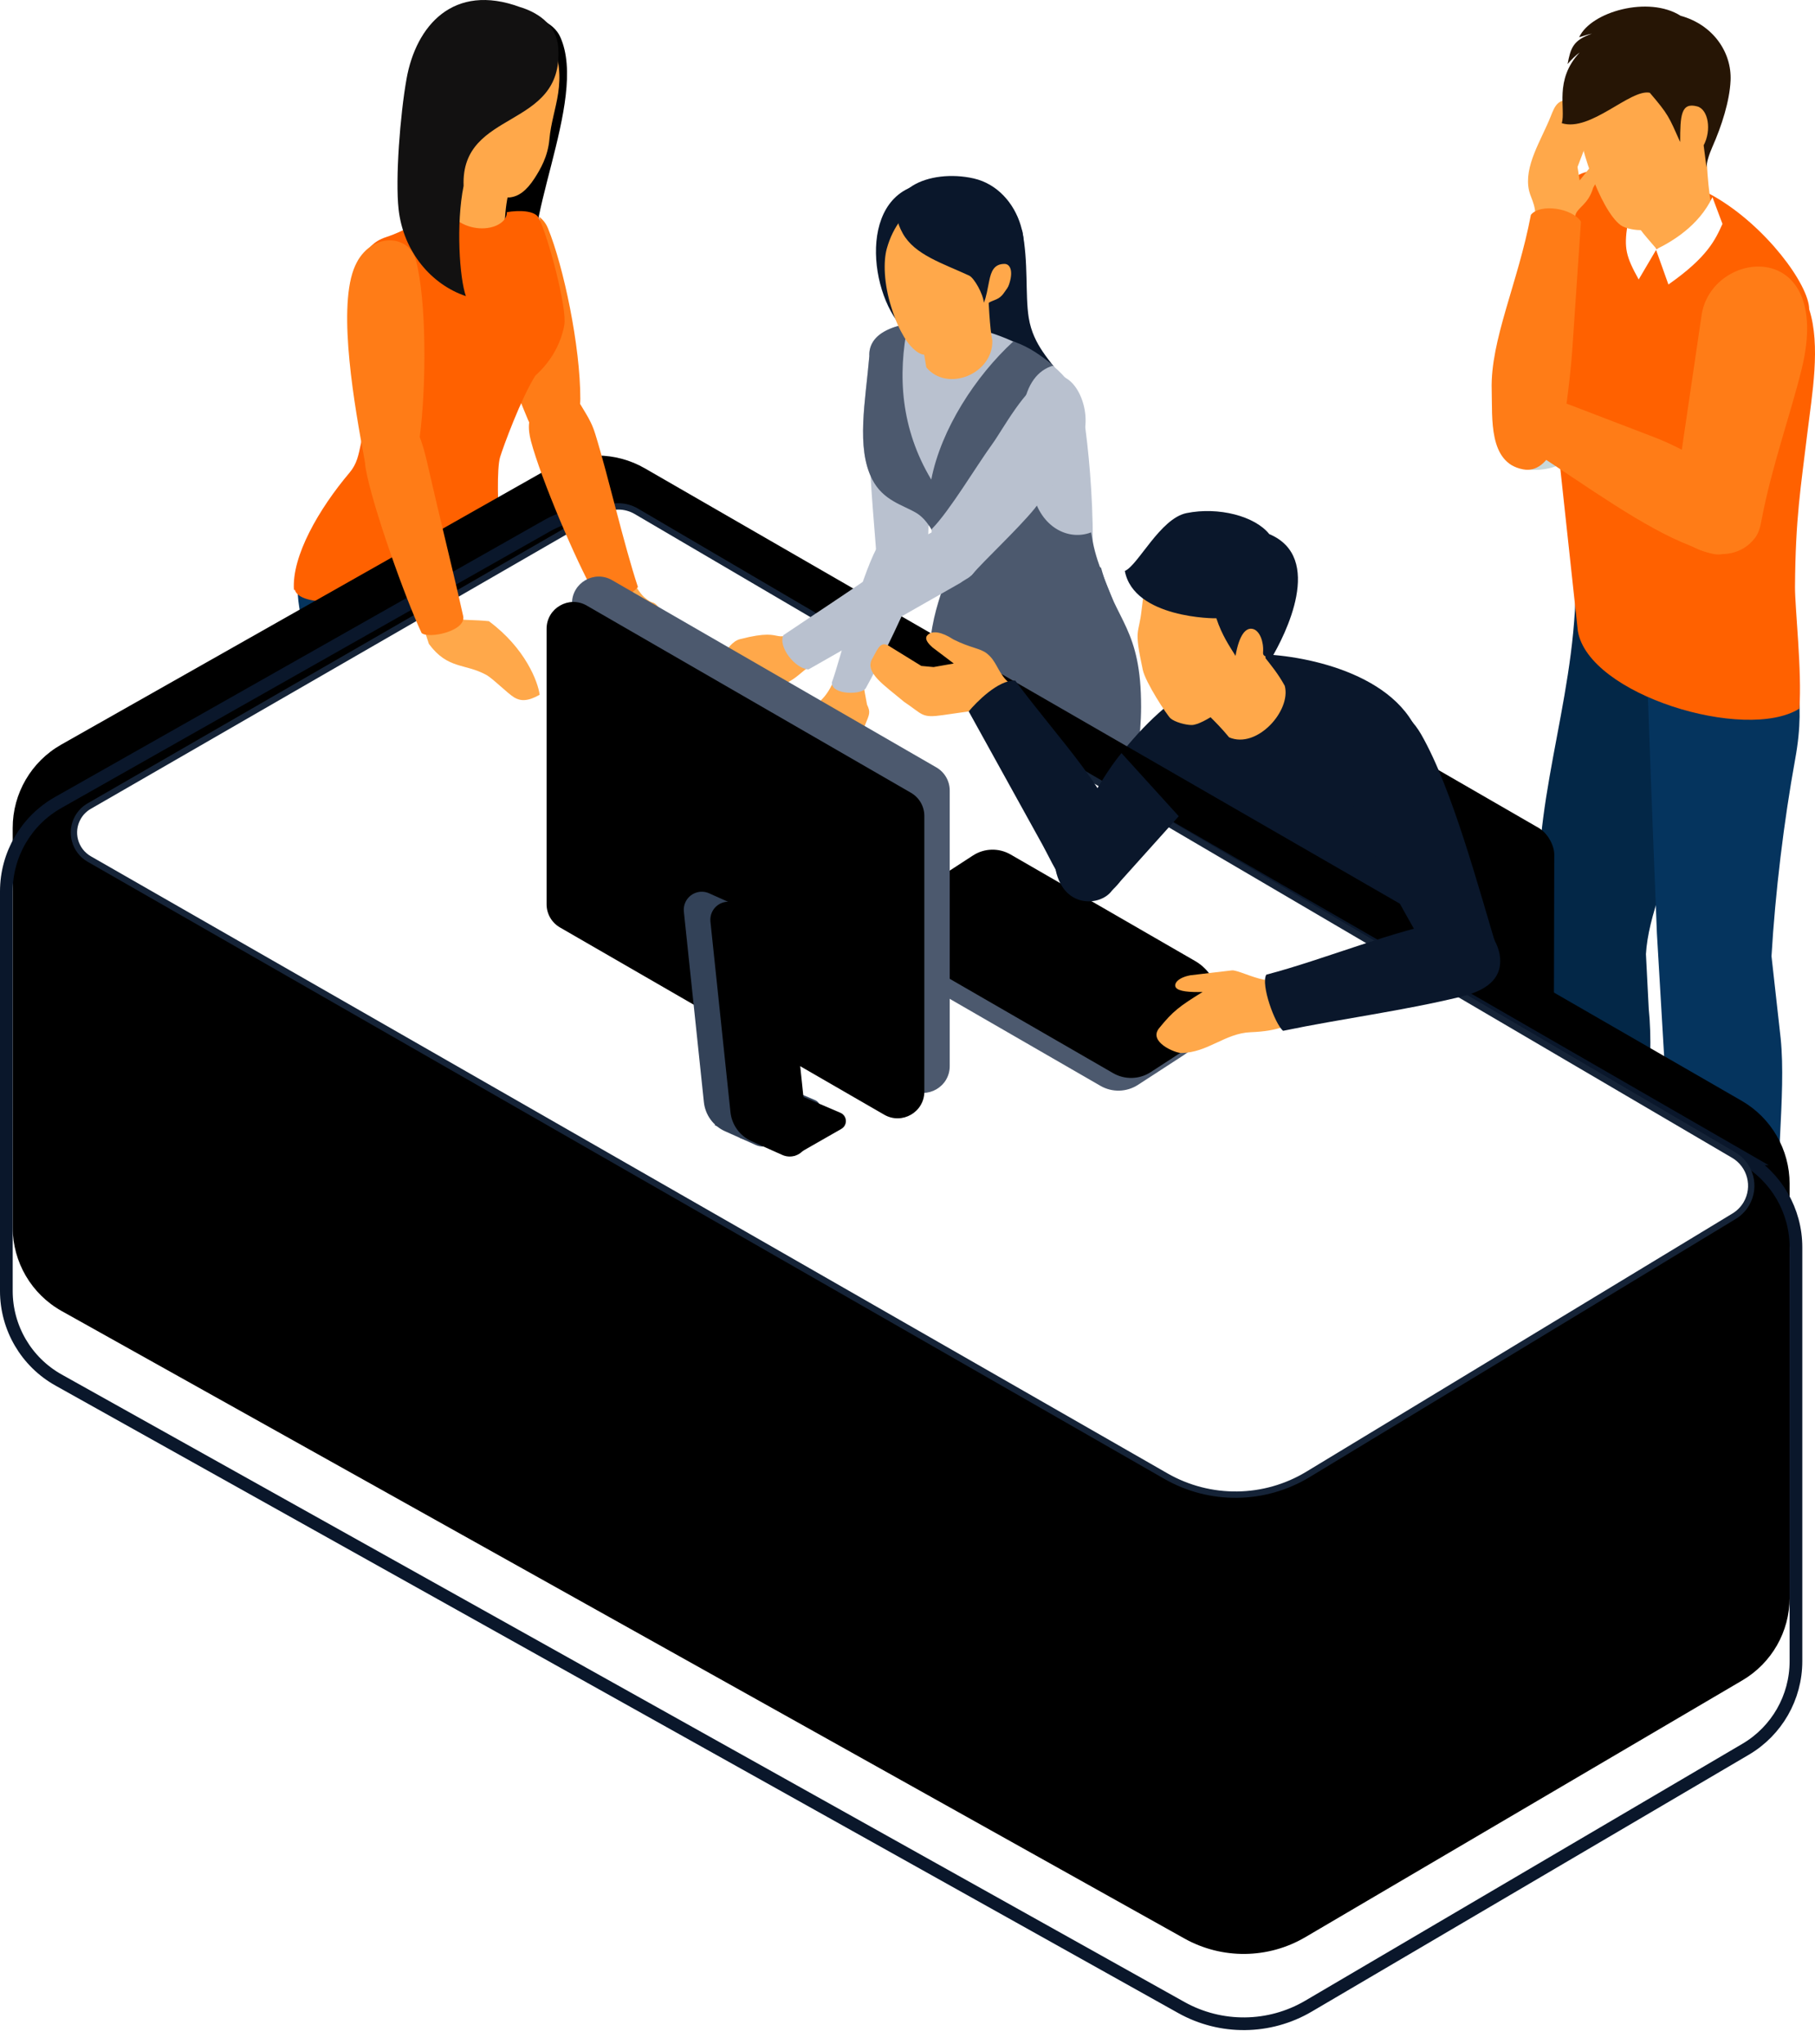 <svg xmlns="http://www.w3.org/2000/svg" xmlns:xlink="http://www.w3.org/1999/xlink" width="143" height="161" viewBox="0 0 143 161">
    <defs>
        <filter id="prefix__b" width="109.9%" height="108.2%" x="-5%" y="-4.1%" filterUnits="objectBoundingBox">
            <feGaussianBlur in="SourceAlpha" result="shadowBlurInner1" stdDeviation=".5"/>
            <feOffset dx="-1" dy="-1" in="shadowBlurInner1" result="shadowOffsetInner1"/>
            <feComposite in="shadowOffsetInner1" in2="SourceAlpha" k2="-1" k3="1" operator="arithmetic" result="shadowInnerInner1"/>
            <feColorMatrix in="shadowInnerInner1" values="0 0 0 0 0.095 0 0 0 0 0.095 0 0 0 0 0.095 0 0 0 0.404 0"/>
        </filter>
        <filter id="prefix__d" width="114.3%" height="114.4%" x="-7.1%" y="-7.3%" filterUnits="objectBoundingBox">
            <feGaussianBlur in="SourceAlpha" result="shadowBlurInner1" stdDeviation="6.5"/>
            <feOffset dy="-5" in="shadowBlurInner1" result="shadowOffsetInner1"/>
            <feComposite in="shadowOffsetInner1" in2="SourceAlpha" k2="-1" k3="1" operator="arithmetic" result="shadowInnerInner1"/>
            <feColorMatrix in="shadowInnerInner1" values="0 0 0 0 0.903 0 0 0 0 0.903 0 0 0 0 0.903 0 0 0 1 0"/>
        </filter>
        <filter id="prefix__f" width="84.7%" height="105.4%" x="7.7%" y="-2.7%" filterUnits="objectBoundingBox">
            <feGaussianBlur in="SourceAlpha" result="shadowBlurInner1" stdDeviation=".5"/>
            <feOffset dx="-1" dy="-1" in="shadowBlurInner1" result="shadowOffsetInner1"/>
            <feComposite in="shadowOffsetInner1" in2="SourceAlpha" k2="-1" k3="1" operator="arithmetic" result="shadowInnerInner1"/>
            <feColorMatrix in="shadowInnerInner1" values="0 0 0 0 0.095 0 0 0 0 0.095 0 0 0 0 0.095 0 0 0 0.404 0"/>
        </filter>
        <filter id="prefix__h" width="166.3%" height="240.9%" x="-37.9%" y="-70.5%" filterUnits="objectBoundingBox">
            <feGaussianBlur in="SourceAlpha" result="shadowBlurInner1" stdDeviation="2.5"/>
            <feOffset dx="2" dy="1" in="shadowBlurInner1" result="shadowOffsetInner1"/>
            <feComposite in="shadowOffsetInner1" in2="SourceAlpha" k2="-1" k3="1" operator="arithmetic" result="shadowInnerInner1"/>
            <feColorMatrix in="shadowInnerInner1" values="0 0 0 0 0.039 0 0 0 0 0.09 0 0 0 0 0.169 0 0 0 0.505 0"/>
        </filter>
        <filter id="prefix__j" width="123.5%" height="117.2%" x="-11.8%" y="-8.6%" filterUnits="objectBoundingBox">
            <feGaussianBlur in="SourceAlpha" result="shadowBlurInner1" stdDeviation="2.5"/>
            <feOffset dx="-2" dy="2" in="shadowBlurInner1" result="shadowOffsetInner1"/>
            <feComposite in="shadowOffsetInner1" in2="SourceAlpha" k2="-1" k3="1" operator="arithmetic" result="shadowInnerInner1"/>
            <feColorMatrix in="shadowInnerInner1" values="0 0 0 0 0.095 0 0 0 0 0.095 0 0 0 0 0.095 0 0 0 0.404 0"/>
        </filter>
        <filter id="prefix__l" width="219.8%" height="121.7%" x="-59.9%" y="-10.9%" filterUnits="objectBoundingBox">
            <feGaussianBlur in="SourceAlpha" result="shadowBlurInner1" stdDeviation="2.5"/>
            <feOffset dx="2" dy="1" in="shadowBlurInner1" result="shadowOffsetInner1"/>
            <feComposite in="shadowOffsetInner1" in2="SourceAlpha" k2="-1" k3="1" operator="arithmetic" result="shadowInnerInner1"/>
            <feColorMatrix in="shadowInnerInner1" values="0 0 0 0 0.039 0 0 0 0 0.09 0 0 0 0 0.169 0 0 0 0.505 0"/>
        </filter>
        <path id="prefix__a" d="M39.142 56.919c.021 0 .043.002.064.004.024 0 .048.005.07.01h.005c.028.006.056.014.08.023.036.013.07.029.101.046l1.89 1.098c-.043-.024-.087-.043-.135-.057.298.087.492.386.494.844l.024 11.038c.001.774-.544 1.726-1.223 2.118l-15.824 9.136c-.345.199-.657.214-.88.08l.008.005-1.89-1.098c-.075-.044-.136-.109-.19-.186-.007-.009-.017-.013-.023-.023-.017-.027-.032-.054-.046-.084-.001-.001-.001-.003-.003-.003v-.003c-.01-.02-.019-.042-.027-.064-.008-.02-.015-.043-.021-.065l-.017-.062-.005-.026-.001-.007-.006-.027c-.004-.019-.007-.04-.009-.059l-.006-.058-.004-.057v-.063l-.025-11.038.001-.055.002-.058.002-.03.003-.03.007-.06.009-.061v-.002-.002l.01-.058.013-.064.015-.065.017-.064c.004-.018.01-.034.016-.051v-.004l.004-.01.02-.064.022-.062.022-.06.025-.06.019-.045.001-.003.004-.011.027-.06.032-.064.038-.075.042-.075.01-.015.01-.017c.029-.05.059-.1.09-.147l.074-.106.004-.004.055-.072.047-.058.047-.056.048-.053.007-.007.004-.004.04-.042.051-.05.053-.05c.018-.017.037-.031.055-.049l.026-.02.006-.005.023-.018c.017-.014.035-.028.053-.04.017-.015.036-.027.053-.038.017-.013.034-.024.053-.036l.051-.031.011-.007 15.825-9.136.038-.021c.017-.01.035-.019.05-.026.017-.009.033-.017.05-.023.017-.01.033-.015.05-.022l.049-.018.01-.004h.002l.037-.013.025-.006.05-.013.026-.005.053-.01.037-.003h.005l.012-.001.058-.003z"/>
        <path id="prefix__c" d="M2 98.255v32.61c0 2.676 1.416 5.15 3.723 6.506l34.434 20.232c2.932 1.723 6.558 1.762 9.527.103l88.452-49.425c2.386-1.334 3.864-3.853 3.864-6.586V70.22c0-2.718-1.462-5.226-3.828-6.565L99.676 41.865c-2.324-1.316-5.171-1.305-7.485.03L5.776 91.718C3.44 93.066 2 95.56 2 98.255z"/>
        <path id="prefix__e" d="M49.678 83.08l3.66 2.378c.895.582 2.04.612 2.965.078l14.531-8.388c1.79-1.033 2.403-3.322 1.37-5.111-.295-.511-.707-.945-1.202-1.267l-3.66-2.378c-.894-.582-2.04-.612-2.965-.078L49.847 76.7c-1.79 1.033-2.404 3.322-1.371 5.111.295.512.707.946 1.202 1.267z"/>
        <path id="prefix__g" d="M19.15 41.243l-3.657-1.568-4.258 3.549 4.258 1.419 3.73-2.132c.34-.194.459-.628.264-.968-.076-.134-.195-.24-.336-.3z"/>
        <path id="prefix__i" d="M29.761 38.568c0 1.62-1.756 2.637-3.162 1.825L1.055 25.643C.401 25.267 0 24.572 0 23.82V2.111C0 .488 1.758-.526 3.162.286l25.546 14.748c.652.376 1.053 1.071 1.053 1.825v21.709z"/>
        <path id="prefix__k" d="M9.72 26.042V41.13c0 1.013.54 1.948 1.416 2.456l2.297 1.331c.678.393 1.547.162 1.94-.516.125-.216.191-.462.191-.712V28.605c0-1.012-.538-1.947-1.413-2.455l-2.299-1.335c-.677-.394-1.546-.164-1.94.514-.126.216-.192.462-.192.713z"/>
    </defs>
    <g fill="none" fill-rule="evenodd" transform="matrix(-1 0 0 1 143 0)">
        <path fill="#07B7C4" d="M9.26 99.418c.621 2.137 1.138 2.69 2.078 3.648.704.717 4.506 3.135 4.777 3.836.206.533.216 1.417-.618 1.951-.887.568-2.588.547-3.765.367-2.469-.377-4.394-1.819-6.358-3.28-.2.202-1.084-.098-1.91-.583-.674-.395-1.015-.733-1.101-1.37-.058-.434.034-1.39.09-1.86.154-1.278.695-2.283 1.267-3.58l2.445-.552 3.095 1.423z"/>
        <path fill="#D3DDDE" d="M16.216 107.306c.066.508-.073 1.133-.72 1.547-.885.567-2.587.545-3.763.367-2.469-.377-4.395-1.819-6.36-3.28-.2.203-1.083-.098-1.909-.583-.675-.395-1.015-.732-1.1-1.37-.032-.228-.02-.599.004-.969.31.944 2.286 1.881 3.237 1.917 1.965 1.461 3.898 2.82 6.367 3.196 1.175.18 2.878.202 3.764-.366.21-.135.366-.292.48-.459"/>
        <path fill="#079DA8" d="M21.281 96.614c.622 2.137 1.138 2.69 2.078 3.648.703.717 4.507 3.136 4.776 3.836.206.533.216 1.417-.618 1.952-.886.566-2.587.545-3.764.367-2.469-.377-4.394-1.82-6.358-3.28-.2.2-1.083-.1-1.91-.583-.674-.396-1.016-.733-1.1-1.37-.06-.434.033-1.391.09-1.86.153-1.28.695-2.284 1.265-3.58l2.447-.554 3.094 1.424z"/>
        <path fill="#BECBCC" d="M28.237 104.501c.066.51-.073 1.133-.72 1.548-.886.567-2.587.545-3.764.368-2.468-.377-4.395-1.82-6.359-3.282-.2.203-1.083-.097-1.909-.581-.675-.397-1.015-.734-1.1-1.37-.032-.228-.02-.6.005-.97.309.944 2.285 1.88 3.235 1.917 1.965 1.461 3.899 2.82 6.368 3.196 1.176.18 2.878.202 3.763-.366.211-.134.367-.291.48-.46"/>
        <path fill="#032747" d="M8.928 46.475c-.61 2.875-1.345 5.367-1.565 8.272-.415 5.468 5.607 14.48 5.957 20.41l-.22 4.306c-.454 4.467.347 10.232 1.415 17.441 1.173 2.669 7.268 3.175 7.944 2.425.126-.18-1.057-25.284-.697-28.398.35-8.827-3.198-16.856-2.895-26.266l-9.939 1.81z"/>
        <path fill="#05345E" d="M2.275 47.942c-.524 4.64-1.624 6.855-.72 11.824.902 4.958 1.575 10.534 1.872 15.56l-.723 6.483c-.453 4.468.543 10.513.159 17.386-.829 3.102 7.052 5.116 7.888 3.32l1.705-28.986c.35-8.827.628-15.85.931-25.26l-11.112-.327z"/>
        <path fill="#C8D8D9" d="M18.664 34.989c.714 2.134 3.624 2.362 5.154 1.697.934-.404 1.443-2.634 1.58-3.767-.442-3.606-3.168-16.016-5.04-17.791-2.207-2.095-6.187-2.316-6.898 3.663-.317 2.664 3.405 11.064 5.204 16.198"/>
        <path fill="#FF6100" d="M.46 24.356c-.93 2.878-.22 6.752.139 9.73.525 4.365.938 6.692.977 12.138.011 1.623-.562 6.689-.344 9.601 4.233 2.648 16.63-1.078 17.454-6.127l2.302-21.303c.615-3.756 1.538-15.71-4.35-14.914-2.203.297-5.526.163-8.715 2.004C3.854 17.833.474 22.433.459 24.356"/>
        <path fill="#FF7C17" d="M4.71 42.351c2.012 2.713 6.579.678 6.587-1.473l-2.35-15.973c-.706-5.327-10.448-6.309-7.904 4.138.833 3.42 2.395 7.812 3.158 11.877.093.497.199 1.014.509 1.431"/>
        <path fill="#FFA84A" d="M8.478 10.49c.198 1.578-.08 4.83-.415 6.249-.582 2.466 6.646 4.862 6.418.198-.034-.687.041-1.354.111-2.047l-6.114-4.4zM20.827 9.18c.743 1.874 2.134 3.92 1.703 5.837-.16.715-.738 1.353-.384 2.885l-3.156.95c-.098-1.025-.014-1.48-.115-1.905-.141-.595-1.015-.832-1.393-2.145-.502-.91-1.138-1.871-.596-2.168.3-.163.653.318.922.66.267.343.449.568.736.921l.167-1.061-.727-1.9-.614-2.067c-.116-.422.785-.986 1.512-1.188 1.348-.375 1.6.31 1.945 1.18"/>
        <path fill="#FFF" d="M8.081 15.531c1.058 2.25 3.209 3.524 4.455 4.115l-.987 2.766c-3.093-2.164-3.695-3.533-4.259-4.773l.791-2.108z"/>
        <path fill="#FFF" d="M14.56 16.488c-.33 1.232-1.04 1.894-2.08 3.13.471.799.94 1.6 1.411 2.398 1.012-1.826 1.159-2.463.89-4.264l-.22-1.264z"/>
        <path fill="#FFA84A" d="M18.737 8.897c.04 2.166-1.782 7.625-3.428 8.843-.363.27-1.247.426-1.722.377-.946-.097-3.142-2.155-3.673-2.766-.86-.991-.887-1.714-1.196-3.653l-.56-1.618.259-5.41c3.15-1.142 5.936-1.937 7.475-1.45 1.548.49 2.771 1.71 2.845 5.677"/>
        <path fill="#261505" d="M19.95 9.704c-.33-1.105.627-3.41-1.41-5.568.307.215.636.544.953.909-.235-1.218-.409-1.883-1.92-2.389.416.074.579.162 1.008.277-.93-2.018-5.478-3.29-7.991-1.691-2.569.709-4.038 2.884-3.938 5.103.072 1.604.702 3.584 1.433 5.227.282.635.455 1.237.464 1.617l.224-1.743c-.638-1.184-.365-2.834.509-3.065 1.276-.339 1.34.71 1.34 2.81.904-2.027.928-2.166 2.394-3.884 1.533-.324 4.66 3.11 6.935 2.397"/>
        <path fill="#FF7C17" d="M12.659 34.444l7.462-2.86c1.708.201 2.91 2.133 2.338 3.8-4.653 3.03-8.925 6.166-12.63 7.604-2.136.83-2.72 1.327-4.169-.987-1.15-1.835 1.657-4.785 3.72-5.975.9-.519 2.171-1.157 3.279-1.582"/>
        <path fill="#FF7C17" d="M19.13 27.652l-.691-10.193c.666-1.055 3.198-1.454 3.946-.537 1.006 5.349 3.2 9.866 3.088 13.782-.065 2.256.265 5.75-2.47 6.27-2.17.412-3.159-3.096-3.46-5.414-.13-1.008-.334-2.741-.413-3.908M99.828 17.98c-1.231 3.004-2.553 9.291-2.55 13.451 0 2.734 3.148 3.974 4.133 1.614 1.638-3.917 3.993-10.229 3.186-13.709-.711-3.07-3.928-3.407-4.769-1.356"/>
        <path fill="#FDCA01" d="M109.251 81.745c.032-.44 1.248-1.257 2.332-1.007 1.423.329 1.166 4.095.692 6.008-.638-2.246-3.093-4.045-3.024-5.001"/>
        <path fill="#C6DEF2" d="M109.438 17.51c3.864 1.237 6.205 2.96 5.23 3.85-.971.889-4.893.607-8.755-.63-3.863-1.235-6.206-2.96-5.232-3.85.974-.888 4.893-.606 8.757.63"/>
        <path fill="#365A78" d="M99.947 61.215l9.954 20.517.004.003c.052.098.136.15.254.143.545-.024 1.61-1.256 2.376-2.75.607-1.185.846-2.178.649-2.526-1.25-4.435-2.666-9.564-5.233-13.448-.908-1.375-1.229-1.18-2.122-2.329-2.247-2.887-6.13-2.018-5.882.39"/>
        <path fill="#365A78" d="M100 60.458c-.679 2.153 3.896 4.283 6.123 1.351l10.91-18.854-10.56-7.843c-1.259 3.745-1.699 4.532-2.708 8.481-1.396 5.452-2.821 12.237-3.765 16.865"/>
        <path fill="#05345E" d="M111.12 39.047l-.804-.04-.565 4.354c-1.903 4.724-1.671 15.431-1.625 19.845.008.664 0 1.345-.01 1.88-.065 3.62 5.489 2.304 6.168.389 1.199-3.382 1.54-4.968 2.568-8.873 1.758-6.678 5.68-12.018-1.197-17.958l-4.535.403z"/>
        <path fill="#000" d="M103.087.82c-2.211.31-3.71.945-4.227 2.089-2.281 5.044 3.571 15.308 1.722 19.394l5.258-1.431 1.406-14.038-4.16-6.014z"/>
        <path fill="#FFA84A" d="M107.176 10.29c.066 1.077-.359 3.664 1.328 6.06L105.392 20l-2.138-1.284c-.009-2.348-.194-3.73-1.076-5.64l4.998-2.786z"/>
        <path fill="#FF6100" d="M108.298 15.608c1.282 1.677 2.497 2.477 4.34 3.091 3.409 1.137 2.488 7.131 1.819 11.115-.38 2.264-.156 3.898.111 5.152.187.869.298 1.565.893 2.27 2.409 2.85 4.564 6.572 4.38 9.237l-.076-.008c-.032.13-.107.25-.227.359-1.093 1-5.505.684-9.848-.708-3.975-1.271-6.517-3.002-6.084-4.054.184-2.051.259-5.189-.01-6.061-.247-.804-1.634-4.595-2.774-6.41-1.361-1.214-2.048-2.692-2.282-3.974-.24-1.316 1.259-6.93 2-8.429.309-.627 1.611-.632 2.521-.475.001 1.61 4.024 2.146 5.237-1.105"/>
        <path fill="#FFA84A" d="M99.592 2.979c-1.455 3.503-.108 5.425.121 7.99.12 1.36.71 2.363 1.168 3.073.655 1.016 1.284 1.442 1.969 1.512 1.31.133 6.016-3.15 6.06-4.918l.166-6.845-9.484-.812z"/>
        <path fill="#121111" d="M106.474 14.645c.609 3.011.318 7.29-.18 8.682 2.674-.889 4.925-3.456 5.302-6.841.267-2.403-.121-7.436-.626-10.272-.743-4.173-3.679-7.596-8.941-5.656-1.18.349-2.881 1.259-3.013 3.211-.439 6.485 7.694 4.782 7.458 10.876"/>
        <path fill="#B9C1CF" d="M73.932 26.713c1.448 1.726.207 14.219.032 16.78-.32.595-1.546 1.651-3.492 1.423-.44-.551-.49-1.235-.504-1.362-.371-3.57.081-10.216-.016-13.807l3.98-3.034z"/>
        <path fill="#0A172B" d="M62.475 18.108c-.523 2.577-.234 5.093-.526 6.915-.36 2.24-1.78 3.422-2.577 4.697-2.4 3.84 11.826-3.274 11.784-3.467-.751-3.379-3.529-5.198-6.134-7.073 0 0-2.58-1.038-2.547-1.072"/>
        <path fill="#F0C17D" d="M66.816 45.414h.807l-.134 7.398c.218 4.285.997 12.708 1.127 16.96.084 2.73-.609 4.088-.522 6.123.245 5.783-.51 11.45-.605 17.418l-2.624 2.521c-1.229-8.997-3.17-13.907-2.959-19.066.353-8.596-.003-8.466-.927-13.83-1.425-8.273-.408-2.4-.129-5.689.214-2.514.672-5.724 2.738-12.104l3.228.27z"/>
        <path fill="#FFDBA7" d="M61.134 49.708h.806l-.134 7.397c.218 4.285.998 12.708 1.127 16.96.084 2.73-.609 4.088-.521 6.122.245 5.784-.511 11.451-.605 17.419l-2.624 2.521c-1.23-8.997-3.17-13.907-2.96-19.066.353-8.595-.002-8.466-.927-13.83-1.424-8.273-.409-2.4-.128-5.689.214-2.514.67-5.724 2.737-12.104l3.229.27z"/>
        <path fill="#FFDBA7" d="M61.843 95.103c-.064 1.653.26 2.515.47 3.081.518 1.398 2.975 3.111 4 4.129l-.334 1.367-1.26.056-1.631-.134c-.885-.729-1.772-1.652-2.363-2.132-2.294-1.863-3.038-2.003-2.525-3.372.194-.517.543-2.787-.055-5.402l3.698 2.407z"/>
        <path fill="#05345E" d="M65.507 101.6c.206.277.41.59.419.866.011.386-.364.665-1.183.727-.987.076-2.605-1.087-3.66-2.16-1.106-1.125-2.194-2.117-2.77-3.458-.674.803-.884 1.743-.638 3.001l.184 1.408 1.547.827.657-.254.05-.469c.818.563 1.8 1.89 2.472 2.258 1.633.897 2.799.844 3.665.833.635-.008 1.322-.454 1.228-1.137-.154-1.139-1.46-2.108-1.97-2.442"/>
        <path fill="#F0C17D" d="M67.491 91.97c-.064 1.652.26 2.514.47 3.08.518 1.398 2.975 3.111 4 4.128l-.334 1.368-1.26.058-1.631-.136c-.885-.729-1.772-1.652-2.363-2.131-2.294-1.864-3.038-2.004-2.525-3.373.194-.517.543-2.787-.055-5.401l3.698 2.407z"/>
        <path fill="#042847" d="M71.155 98.466c.206.277.41.59.418.867.012.386-.362.664-1.182.727-.987.075-2.605-1.088-3.659-2.16-1.107-1.126-2.196-2.117-2.771-3.459-.674.804-.885 1.742-.639 3.001l.186 1.408 1.545.828.658-.256.05-.468c.817.564 1.8 1.89 2.472 2.258 1.633.898 2.8.845 3.665.833.634-.008 1.321-.454 1.229-1.136-.155-1.14-1.46-2.108-1.972-2.443"/>
        <path fill="#4C596E" d="M53.095 55.688c.005 4.74 1.691 10.298 2.423 17.446.003.58.3 1.086.923 1.447 1.885 1.096 6.03.472 9.261-1.394 2.32-1.339 3.536-2.953 3.342-4.162v-.006c1.264-16.774.933-18.758-.175-22.237-.624-1.962-1.861-4.005-1.781-4.943-3.848 4.122-8.039.49-10.842 2.902-1.169 4.254-3.156 4.769-3.151 10.947"/>
        <path fill="#B9C1CF" d="M61.794 27.611c-2.054 1.187-3.816 2.792-4.19 5.288-.355 2.363-.707 6.038-.707 9.815-.004 12.61 13.854-2.273 13.881-2.29 1.066-.648 2.644-.97 3.51-2.674 1.271-2.506.52-6.153.22-9.694.038-.773-.33-1.446-1.148-1.921-2.348-1.364-7.541-.848-11.566 1.476"/>
        <path fill="#4C596E" d="M74.508 28.056c.3 3.54 1.05 7.188-.221 9.694-.866 1.705-2.442 2.026-3.51 2.675-1.04.632-2.12 2.484-3.195 7.1l-12.388 5.53c-1.774-3.892.92-6.408 1.702-10.341.052-.259.097-.516.139-.773 1.718.653 3.77-.31 4.49-2.71 1.772-5.904.995-9.727-1.524-10.436 1-.79 1.824-1.428 3.159-1.9 2.985 2.74 5.694 6.912 6.468 10.886 2.393-3.992 2.675-8.194 1.832-12.275.74.122 1.388.332 1.9.629.818.475 1.185 1.148 1.148 1.921"/>
        <path fill="#FFA84A" d="M65.186 22.365c-.062 1.161-.168 3.622-.37 4.449-.078 2.637 3.548 4.122 5.203 2.124l.675-4.038-5.508-2.535z"/>
        <path fill="#0A172B" d="M71.287 14.777c4.492 1.913 2.736 10.52-.626 11.965l-4.214-1.62-.704-4.096 2.288-4.182 3.256-2.067z"/>
        <path fill="#FFA84A" d="M73.129 19.579c.281 1.005.24 2.754-.355 4.63-.37 1.168-.638 1.705-1.004 2.334-.366.628-1.017 1.354-1.58 1.398-1.092.084-3.565-1.638-3.996-1.96-.69-.514-1.06-.935-1.065-1.546l-.005-.57c-.401-.255-.833-.232-1.204-.765-.372-.533-.781-.979-.926-2.294-.372-3.363 1.452-4.818 3.428-5.347 2.6-.696 5.694.51 6.707 4.12"/>
        <path fill="#0A172B" d="M65.486 23.848c-.195-.433-.304-1.15-.429-1.746-.143-.69-.356-1.312-1.2-1.313-.485 0-.776.678-.22 1.978-2.627-2.642-1.062-7.864 2.646-8.71 3.468-.79 7.521.88 5.59 4.331-.942 1.686-3.114 2.342-5.23 3.322-.392.182-1.108 1.446-1.157 2.138M59.477 66.035c.044 2.55-3.897 3.719-4.245 2.57-3.594-2.999-7.142-6.031-10.67-9.106l2.458-6.256c5.596 2.067 9.126 8.095 12.457 12.792"/>
        <path fill="#48453E" d="M58.274 113.449c.437 1.906 4.91 5.444 5.789 6.417.556.615.215 2.13-.618 2.663-.886.566-2.391.54-3.567.36-1.362-.208-2.973-1.642-4.77-2.768-1.798-1.127-4.016-1.895-4.015-2.926.093-1.404.481-2.475.77-4.497l2.595.696 3.816.055z"/>
        <path fill="#1F4351" d="M30.797 111.141c0 .04.007.077.02.116 0 .004.002.008.004.012.012.036.03.07.052.104l.014.02c.024.034.053.066.089.099.022.019.051.038.078.056.023.018.042.036.07.05l8.874 5.158.004 1.42-8.874-5.156-.014-.008c-.022-.013-.038-.03-.057-.042-.027-.02-.055-.037-.077-.058l-.008-.006c-.027-.023-.049-.05-.07-.075l-.011-.018c-.005-.005-.01-.011-.014-.018l-.02-.03c-.012-.022-.021-.043-.03-.064l-.002-.01-.004-.013c-.004-.014-.01-.028-.012-.04-.005-.022-.007-.044-.008-.066v-.01l-.004-1.42z"/>
        <path fill="#294F5E" d="M40.34 116.888l.054.014c.125.027.257.044.388.044h.016c.138 0 .277-.016.408-.046.005 0 .01-.003.015-.004.133-.03.259-.077.366-.14l10.29-5.941c.221-.127.33-.295.33-.463l.005 1.42c0 .169-.11.337-.33.463l-10.29 5.941c-.05.03-.105.056-.162.08-.044.015-.09.031-.136.045l-.069.016-.015.004-.033.008c-.037.008-.074.014-.112.02l-.11.011c-.036.003-.073.006-.11.007H40.73l-.125-.01c-.049-.005-.096-.01-.144-.019-.021-.004-.04-.011-.062-.016-.018-.003-.035-.008-.053-.013-.033-.008-.067-.014-.098-.025-.088-.027-.17-.064-.245-.108l-.004-1.42c.1.059.218.102.343.132"/>
        <path fill="#376375" d="M31.128 110.678c-.441.255-.44.668-.005.92l8.875 5.158c.434.253 1.148.255 1.59 0l10.29-5.941c.438-.253.44-.668.005-.92l-8.874-5.158c-.435-.252-1.153-.252-1.59 0l-10.29 5.94z"/>
        <path fill="#041D33" d="M41.48 86.766L41.155 93.701 41.502 112.204 43.336 111.145 43.313 85.708z"/>
        <path fill="#08355C" d="M41.48 86.766L39.684 85.723 39.707 111.16 41.502 112.204z"/>
        <path fill="#367C83" d="M49.021 95.171L50.48 94.323 50.484 93.198 49.024 94.048z"/>
        <path fill="#041D33" d="M32.28 81.77c-.022-.179-.035-.355-.034-.527l1.46-.847c-.001.2.018.408.05.618.004.032.01.065.017.098.033.195.078.392.135.59l.019.056c.065.214.144.428.235.64l.006.011c.094.215.202.427.32.633l.01.017c.116.2.242.394.378.58l.038.051c.124.167.257.325.395.475.03.034.06.065.091.097.109.114.224.218.34.318.052.046.103.096.157.139.165.131.334.252.508.352l-1.459.849c-.174-.102-.342-.221-.508-.353-.053-.044-.105-.092-.158-.14-.078-.068-.16-.132-.236-.207-.034-.034-.069-.074-.103-.11l-.091-.097c-.033-.036-.068-.07-.102-.108-.075-.087-.149-.176-.22-.268l-.073-.1-.037-.051c-.023-.032-.048-.062-.071-.095-.053-.076-.105-.155-.157-.235-.048-.075-.094-.15-.14-.229l-.011-.02-.01-.018c-.037-.063-.072-.127-.107-.19-.04-.078-.08-.155-.117-.233-.034-.069-.065-.139-.095-.21-.002-.003-.006-.008-.007-.012l-.006-.013c-.035-.081-.069-.162-.1-.243-.032-.085-.063-.17-.091-.257l-.039-.126c-.006-.018-.01-.037-.017-.054-.009-.032-.02-.064-.028-.096-.03-.104-.055-.207-.077-.31-.013-.062-.022-.123-.032-.186l-.016-.098c-.005-.03-.012-.06-.016-.09M32.247 81.242L33.705 80.395 33.749 65.21 32.289 66.058z"/>
        <path fill="#46AAB4" d="M32.289 66.058L33.749 65.21 32.771 64.645 31.311 65.494zM36.405 85.071L50.483 93.199 49.024 94.047 34.947 85.919z"/>
        <path fill="#08355C" d="M31.312 65.494l.978.564-.043 15.185c-.005 1.715 1.207 3.814 2.7 4.677l14.078 8.127-.003 1.124-14.078-8.129c-2.035-1.174-3.682-4.026-3.675-6.365l.043-15.183z"/>
        <path fill="#1F4351" d="M26.206 87.929c0 .06.012.118.03.178l.006.018c.018.056.048.11.082.162l.02.029c.037.052.082.102.137.15.034.032.078.06.12.091.035.024.067.052.107.075l13.652 7.934.006 2.186-13.652-7.933-.021-.013c-.034-.02-.057-.044-.087-.064-.04-.03-.084-.058-.12-.09-.003-.002-.007-.004-.01-.008-.04-.036-.077-.075-.107-.115l-.02-.027-.019-.03-.031-.046c-.019-.033-.034-.066-.047-.1l-.004-.014-.005-.02c-.007-.02-.015-.041-.018-.062-.007-.033-.011-.067-.012-.101v-.015l-.007-2.185z"/>
        <path fill="#294F5E" d="M40.887 96.77l.083.02c.192.042.393.067.597.068h.023c.214-.001.427-.025.629-.07l.023-.006c.205-.05.397-.12.563-.215l15.83-9.14c.34-.196.508-.454.507-.714l.006 2.186c.001.259-.168.518-.506.714l-15.83 9.139c-.079.044-.162.085-.249.12-.068.026-.138.05-.21.07-.034.01-.07.017-.105.025l-.022.007c-.018.003-.035.009-.052.012-.058.012-.115.021-.172.03-.056.007-.112.013-.169.018-.056.005-.113.008-.17.01h-.178c-.065-.004-.129-.008-.193-.015-.075-.007-.149-.017-.222-.03-.032-.006-.061-.016-.094-.023l-.083-.02c-.05-.014-.102-.023-.15-.038-.136-.044-.262-.1-.377-.166l-.007-2.185c.156.09.337.154.528.202"/>
        <path fill="#376375" d="M26.716 87.216c-.68.392-.677 1.027-.007 1.417l13.65 7.933c.67.389 1.767.392 2.446 0l15.83-9.14c.674-.388.677-1.027.008-1.415L44.99 78.077c-.669-.388-1.772-.388-2.445 0l-15.83 9.139z"/>
        <use fill="#4C596E" xlink:href="#prefix__a"/>
        <use fill="#000" filter="url(#prefix__b)" xlink:href="#prefix__a"/>
        <path fill="#021A30" d="M51.126 89.81L50.1 95.656l.433 19.085c.75 2.67 7.179 3.051 8.159-1.661.196-8.532.282-17.378.271-25.268-1.446-2.534-7.404-6.627-8.709-6.804l.872 8.802z"/>
        <path fill="#021A30" d="M44.126 76.717c4.237 1.662 11.695 6.16 14.22 8.675.409.406.475 1.012.55 1.53.58 4.036-3.188 5.23-5.214 4.614-5.673-1.723-9.966-5.803-15.17-9.96l5.614-4.859z"/>
        <path fill="#032747" d="M37.897 80.18c4.236 1.662 12.728 7.305 14.918 10.616.319.481.476 1.012.55 1.529.581 4.037-3.272 5.775-5.296 5.16-4.073-1.236-10.002-4.234-14.177-7.127-1.753-1.214-7.012-2.106-5.212-12.272l9.217 2.094z"/>
        <path fill="#615D54" d="M52.13 117.583c.437 1.906 4.91 5.444 5.788 6.417.557.615.215 2.13-.617 2.663-.887.566-2.391.54-3.567.36-1.362-.208-2.973-1.642-4.771-2.77-1.797-1.125-4.015-1.893-4.014-2.925.093-1.403.481-2.475.768-4.496l2.596.696 3.817.055z"/>
        <path fill="#032747" d="M45.537 93.765L44.51 99.61l.544 17.185c.005 2.564 8.012 4.39 8.049.307.202-8.37.306-16.548.297-24.448-1.447-2.533-7.431-7.515-8.736-7.692l.872 8.802z"/>
        <path fill="#0A172B" d="M31.72 56.879c2.743-4.604 10.613-5.564 13.238-5.308 1.766.174 3.986 1.053 4.805 2.626 3.02 5.8-5.395 15.575-6.257 19.048-.194.79.232 1.52.671 2.346-2.863 8.512-15.992 6.04-15.697 2.57.142-1.669 1.293-5.245 2.049-8.987 1.118-5.54-.554-9.366 1.191-12.295"/>
        <path fill="#FFA84A" d="M44.854 49.292c-.912 2.182-2.005 2.782-3.077 4.733-.53 1.95 2.193 5.005 4.384 4.06 1.04-1.286 2.35-2.376 3.323-3.47l-4.63-5.323z"/>
        <path fill="#FFA84A" d="M53.057 48.055c.22 2.01.628 1.352-.094 4.71-.215 1.004-1.921 3.588-2.177 3.817-.338.3-1.203.537-1.68.532-.952-.012-3.325-1.862-3.91-2.422-1.378-1.318-1.996-1.651-1.893-3.27l-.336-1.819-.235-5.41c3.035-1.424 5.737-2.47 7.314-2.124 1.585.347 2.576 2.042 3.01 5.986"/>
        <use fill="#FFF" xlink:href="#prefix__c"/>
        <use fill="#000" filter="url(#prefix__d)" xlink:href="#prefix__c"/>
        <path stroke="#0A172B" d="M5.526 91.286c-1.245.718-2.252 1.742-2.947 2.945-.695 1.203-1.079 2.586-1.079 4.024v32.61c0 2.853 1.51 5.492 3.97 6.937l34.434 20.232c3.085 1.813 6.9 1.854 10.023.109l88.452-49.426c1.273-.71 2.303-1.738 3.015-2.951.712-1.214 1.106-2.614 1.106-4.071V70.22c0-1.449-.39-2.842-1.095-4.052-.705-1.209-1.725-2.235-2.987-2.948L99.922 41.429c-2.478-1.403-5.513-1.39-7.98.032L5.525 91.286z"/>
        <path fill="#FFF" stroke="#152337" stroke-width=".5" d="M6.409 90.99c-.668.392-1.114 1.018-1.295 1.713-.181.694-.097 1.458.294 2.126.236.402.568.738.967.98l33.57 20.337c1.715 1.04 3.645 1.572 5.58 1.595 1.936.024 3.878-.462 5.618-1.459l84.823-48.61c.576-.33.964-.863 1.125-1.457.161-.595.096-1.25-.234-1.827-.212-.369-.517-.675-.886-.887L95.688 40.267c-.437-.252-.924-.377-1.412-.375-.487.002-.973.13-1.408.385L6.408 90.991z"/>
        <path fill="#0A172B" d="M43 42.072c-4.371 1.837-1.26 7.957-.149 9.819.275-.204.663-.107.634-.5-.064-.864.274-1.674.757-1.83.585-.189 1.122.424 1.413 2.104.453-.732 1.065-1.602 1.512-2.962.058.025 6.503.015 7.21-3.725-1.041-.44-2.781-4.135-4.86-4.558-2.528-.513-5.393.238-6.518 1.652"/>
        <use fill="#4C596E" xlink:href="#prefix__e"/>
        <use fill="#000" filter="url(#prefix__f)" xlink:href="#prefix__e"/>
        <path fill="#FFA84A" d="M41.585 77.245c.404.105.817.127 1.85-.072.966-.188 2.125-.774 2.509-.73l3.268.385c1.026.193 1.333.694 1.144.965-.218.312-1.09.38-2.105.35 1.817 1.128 2.332 1.504 3.425 2.855.874 1.082-1.264 1.951-1.727 1.951-2.074 0-3.456-1.555-5.48-1.635-2.246-.089-2.949-.54-4.999-1.442l2.115-2.627z"/>
        <path fill="#0A172B" d="M37.302 60.137c-.813 5.146-5.714 12.943-8.008 17.054l-4.006-.573c.076-.246-.484-1.047-.405-1.306 1.598-5.26 3.671-13.153 6.152-17.47 1.028-1.785 2.81-2.858 4.21-2.312 2.025.787 2.353 2.728 2.057 4.607"/>
        <path fill="#0A172B" d="M28.581 72.474c4.593.795 10.056 3.105 14.65 4.307.455.769-.678 3.904-1.325 4.422-4.619-.96-9.498-1.58-14.064-2.7-2.46-.604-3.13-1.753-3.032-3.03.11-1.42 1.398-3.412 3.771-3"/>
        <path fill="#FFA84A" d="M77.166 53.248c.75 2.062 1.594 2.095 2.45 3.16.388.485 1.162 2.45 1.29 3.238.163.83.041 1.842-.745 1.921-.631-.589-1.317-1.525-1.665-2.222-.694-.578-1.298-1.184-2.207-1.705-.004.607.29 1.836.215 2.287-.085.514-1.035.5-1.152-.09-.058-.3-.016-.768-.117-1.445-.02-.127-.394-1.288-.394-1.288-.345-.842-.445-.985-.151-1.6l.297-1.612 2.18-.644z"/>
        <path fill="#B9C1CF" d="M73.915 43.143c1.416 2.725 2.822 8.63 3.545 10.622.035 1.018-2.472.987-2.697.406-.87-1.546-3.516-6.814-4.534-9.82.84-.927 2.545-1.575 3.686-1.208"/>
        <path fill="#FFA84A" d="M78.758 48.995c4.053 2.234 1.756.28 5.931 1.353 1.166.3 1.76 2.365 3.333 4.35.432.566.531 1.088.176 1.515-.678.815-1.943-.36-2.927-1.078-1.318-.963-2.542-.791-3.759-1.163-.783-.24-1.166-.564-1.903-1.187l-2.153-1.519c.348-.837.778-1.33 1.302-2.271"/>
        <path fill="#B9C1CF" d="M81.275 50.034c.447.915-.938 2.666-1.977 2.7l-11.974-6.821c-.509-.371-.766-.367-1.123-.928-.404-.956 1.252-5.21 4.514-2.268 2.744 2.195 7.664 5.353 10.56 7.317"/>
        <path fill="#B9C1CF" d="M60.535 29.737c1.733.823 3.454 4.096 4.272 5.224 1.265 1.74 3.38 5.3 4.761 6.693.283 1.225-1.06 3.89-3.108 3.667-1.032-1.211-3.59-3.57-4.961-5.239-2.084-2.691-3.25-4.24-3.767-5.51-.92-2.26.686-5.84 2.803-4.835"/>
        <path fill="#FF7C17" d="M110.233 20.488c-.837 3.136-.837 9.822-.302 13.946.352 2.71 3.87 4.345 4.34 1.831.785-4.207 2.111-11.696.865-15.044-1.099-2.954-4.332-2.876-4.903-.733"/>
        <path fill="#FFA84A" d="M110.144 47.862l-.936 2.864c-1.492 2.015-2.815 1.511-4.517 2.437-.519.282-1.685 1.47-2.216 1.785-.475.28-1.041.326-1.993-.216.128-1.014 1.127-3.67 4-5.798 2.28-.232 2.43.208 3.298-1.077l2.364.005z"/>
        <path fill="#FF7C17" d="M106.51 48.52c.766-3.451 1.957-8.205 2.683-11.427.324-1.433.42-1.83.964-3.302 3.151.077 4.412 1.048 4.02 3.18-.55 3.009-3.12 10.188-4.394 12.896-.549.478-3.541-.144-3.274-1.348"/>
        <path fill="#FFA84A" d="M91.056 47.904c-.446.552-.43 1.258-1.136 2.64-.643.966-.67 1.607-.448 1.93.173.253.444.41 1.065-.28l1.025-2.081-.12 1.34-.1.965c.103 1.295-.136 2.932.445 3.443.35.307 1.062.476 2.199.33.805-.279.74-1.981 1.72-3.881.324-1.363.555-1.235.353-3.568v-3.037l-2.765-.094c-.27.382-.705 1.128-1.05 1.432-.784.694-.606.142-1.188.861"/>
        <path fill="#FF7C17" d="M92.74 46.24c1.128-3.405 2.307-8.643 3.358-12.043.433-1.404 1.013-1.869 1.672-3.294 3.135.322 3.952 1.75 3.396 3.848-.783 2.955-3.55 9.452-5.029 12.053-.855.6-2.77.286-3.397-.564"/>
        <path fill="#0A172B" d="M59.924 67.878c-.347 3.722-3.562 3.609-4.525 2.29l-5.271-5.87 4.515-4.975c1.98 2.378 3.715 6.346 5.281 8.555"/>
        <path fill="#FFA84A" d="M65.234 51.488c.555-.441 1.261-.42 2.647-1.114.972-.636 1.614-.657 1.935-.433.252.175.405.448-.289 1.062l-1.672 1.265 1.591.281.965-.09 2.417-1.491c.75-.528.942-.01 1.416.867.718 1.119-.909 2.131-2.484 3.46-1.5.992-1.328 1.288-3.068 1.036l-2.71-.39-1.372 1.272-2.309-2.614c.386-.266 1.133-.698 1.442-1.04.7-.777.767-1.493 1.491-2.07"/>
        <path fill="#0A172B" d="M63.007 53.616c1.336-.09 3.102 1.74 3.671 2.425l-5.825 10.53c-.973 1.76-1.935 4.491-4.433 4.01-1.55-.3-2.473-2.13-2.212-3.387.955-4.582 5.357-8.89 8.799-13.578"/>
        <g transform="matrix(-1 0 0 1 97.934 45.419)">
            <use fill="#334258" xlink:href="#prefix__g"/>
            <use fill="#000" filter="url(#prefix__h)" xlink:href="#prefix__g"/>
            <use fill="#4C596E" xlink:href="#prefix__i"/>
            <use fill="#000" filter="url(#prefix__j)" xlink:href="#prefix__i"/>
            <g transform="rotate(-6 12.642 34.864)">
                <use fill="#334258" xlink:href="#prefix__k"/>
                <use fill="#000" filter="url(#prefix__l)" xlink:href="#prefix__k"/>
            </g>
        </g>
    </g>
</svg>
